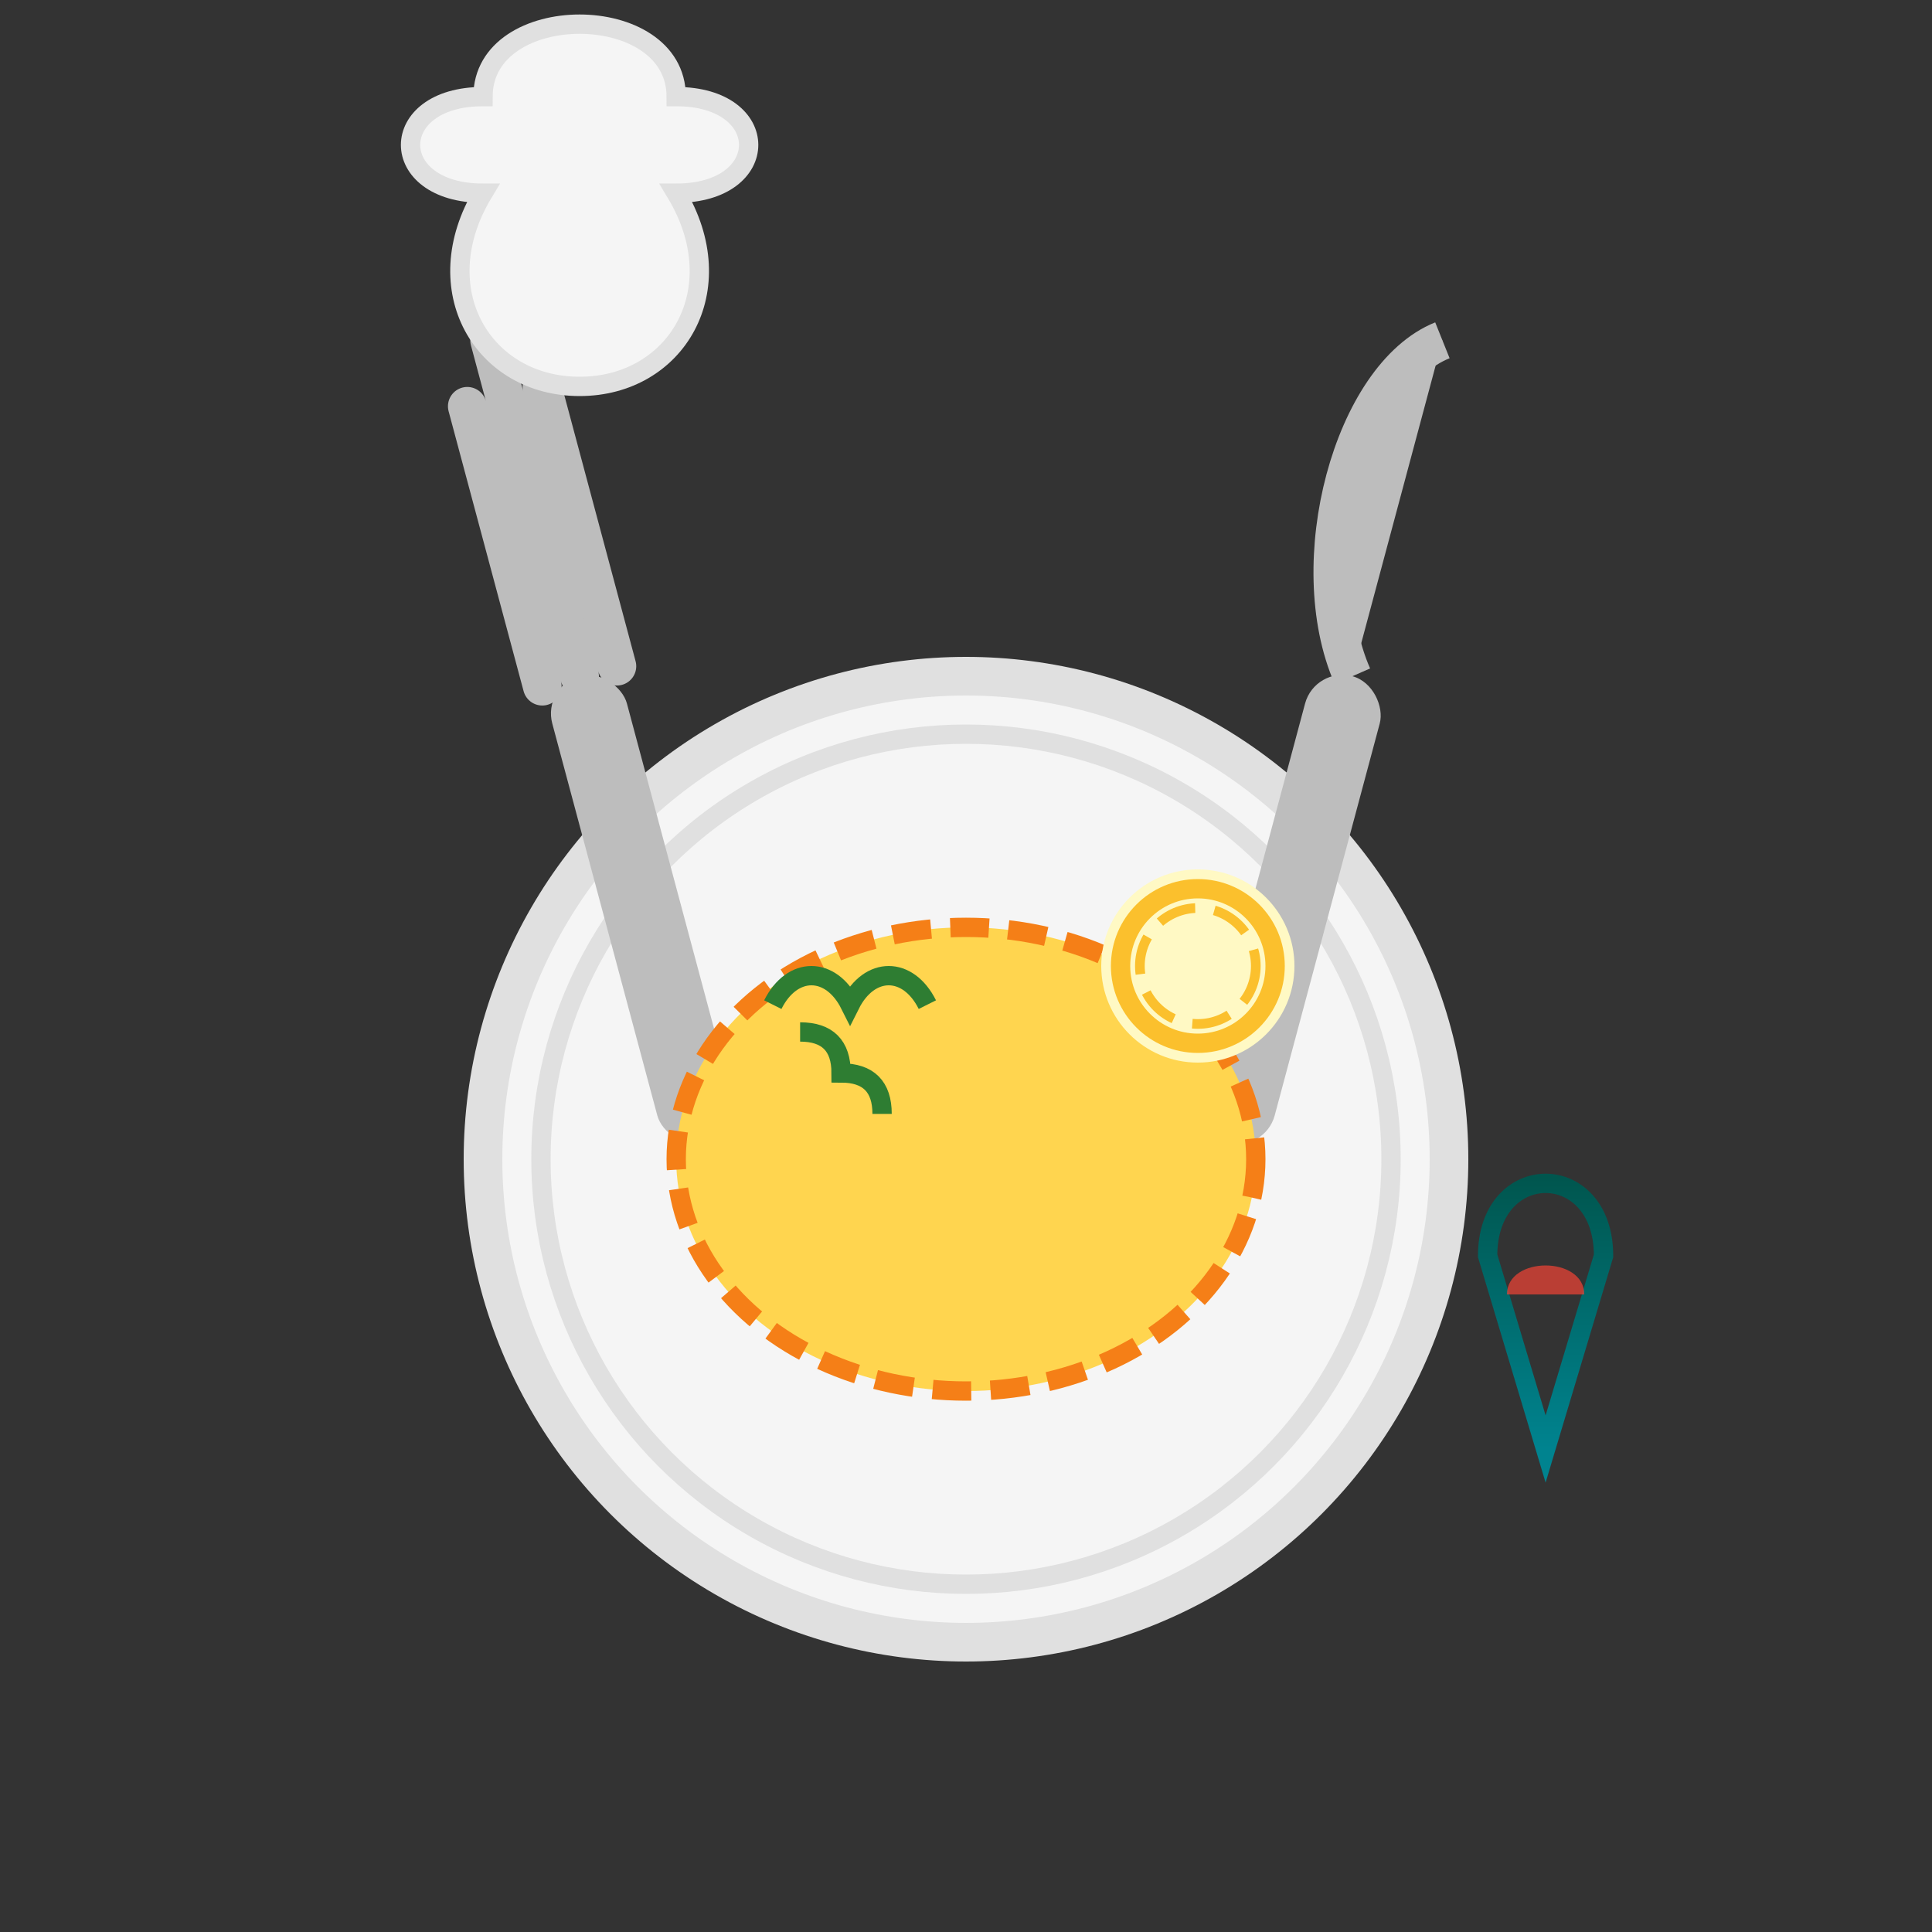 <svg xmlns="http://www.w3.org/2000/svg" viewBox="0 0 100 100">
  <rect x="0" y="0" width="100" height="100" fill="#333333" stroke="none"/>
  <defs>
    <linearGradient id="food-gradient" x1="0%" y1="0%" x2="0%" y2="100%">
      <stop offset="0%" stop-color="#00534a" />
      <stop offset="100%" stop-color="#00838f" />
    </linearGradient>
  </defs>
  
  <!-- Plate -->
  <circle cx="50" cy="60" r="25" fill="#f5f5f5" stroke="#e0e0e0" stroke-width="2" />
  <circle cx="50" cy="60" r="22" fill="none" stroke="#e0e0e0" stroke-width="1" />
  
  <!-- Fork -->
  <g transform="translate(30, 35) rotate(-15)">
    <rect x="-2" y="0" width="4" height="25" rx="2" fill="#bdbdbd" />
    <path d="M-2,0 L-2,-15 M0,0 L0,-18 M2,0 L2,-15" stroke="#bdbdbd" stroke-width="2" stroke-linecap="round" />
  </g>
  
  <!-- Knife -->
  <g transform="translate(70, 35) rotate(15)">
    <rect x="-2" y="0" width="4" height="25" rx="2" fill="#bdbdbd" />
    <path d="M0,-18 C-4,-15 -4,-5 0,0" stroke="#bdbdbd" stroke-width="2" fill="#bdbdbd" />
  </g>
  
  <!-- Schnitzel -->
  <ellipse cx="50" cy="60" rx="15" ry="12" fill="#ffd54f" />
  <ellipse cx="50" cy="60" rx="15" ry="12" fill="none" stroke="#f57f17" stroke-width="1" stroke-dasharray="2,1" />
  
  <!-- Garnish: Lemon slice -->
  <g transform="translate(62, 50)">
    <circle cx="0" cy="0" r="5" fill="#fff9c4" />
    <circle cx="0" cy="0" r="4" fill="none" stroke="#fbc02d" stroke-width="1" />
    <circle cx="0" cy="0" r="3" fill="none" stroke="#fbc02d" stroke-width="0.5" stroke-dasharray="2,1" />
  </g>
  
  <!-- Garnish: Parsley -->
  <g transform="translate(40, 52)">
    <path d="M0,0 C1,-2 3,-2 4,0 C5,-2 7,-2 8,0" stroke="#2e7d32" stroke-width="1" fill="none" />
    <path d="M2,0 C3,-1 4,-1 5,0 C6,-1 7,-1 8,0" stroke="#2e7d32" stroke-width="1" fill="none" transform="rotate(45)" />
  </g>
  
  <!-- Wine glass -->
  <g transform="translate(80, 75)">
    <path d="M0,0 L-3,-10 C-3,-15 3,-15 3,-10 L0,0 Z" fill="none" stroke="url(#food-gradient)" stroke-width="1" />
    <line x1="0" y1="0" x2="0" y2="8" stroke="url(#food-gradient)" stroke-width="1" />
    <line x1="-3" y1="8" x2="3" y2="8" stroke="url(#food-gradient)" stroke-width="1" />
    <path d="M-2,-8 C-2,-10 2,-10 2,-8" fill="#f44336" opacity="0.7" />
  </g>
  
  <!-- Chef's hat -->
  <g transform="translate(30, 20)">
    <path d="M0,0 C-5,0 -8,-5 -5,-10 C-10,-10 -10,-15 -5,-15 C-5,-20 5,-20 5,-15 C10,-15 10,-10 5,-10 C8,-5 5,0 0,0" fill="#f5f5f5" stroke="#e0e0e0" stroke-width="1" />
  </g>
</svg>
